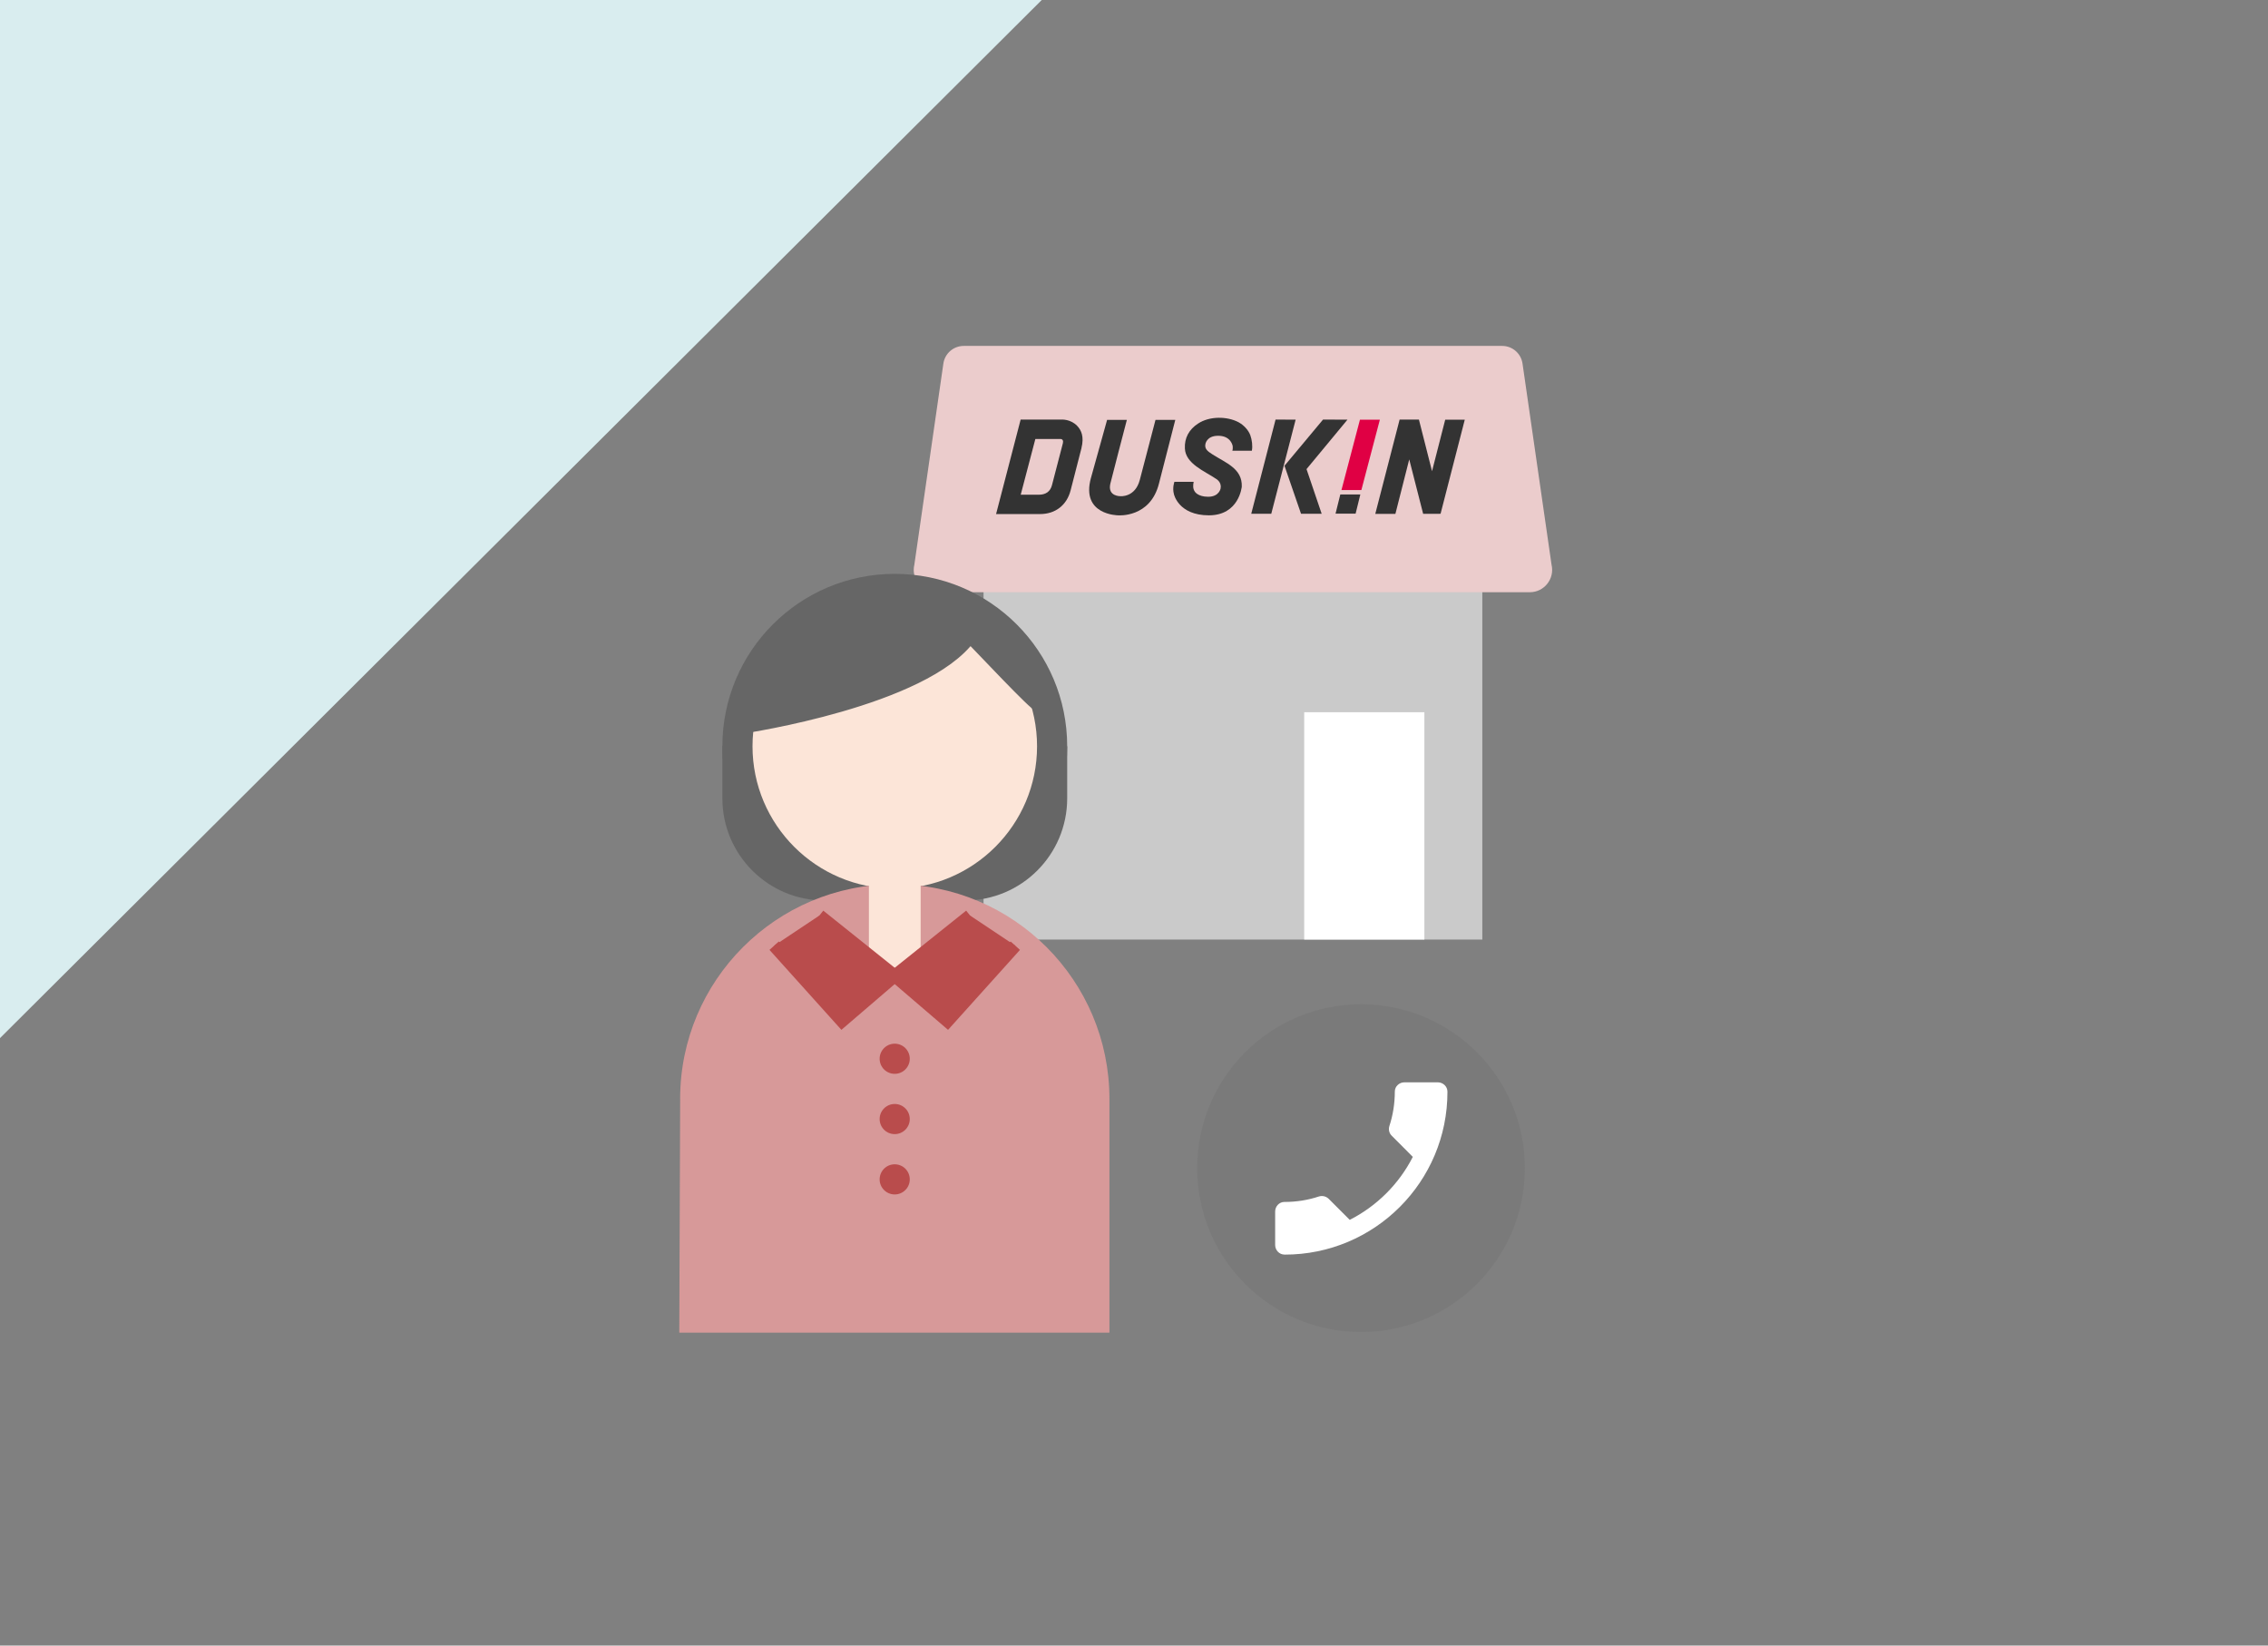 <?xml version="1.0" encoding="UTF-8"?><svg xmlns="http://www.w3.org/2000/svg" viewBox="0 0 590 428"><rect x="0" y="0" width="590" height="428" fill="#808080" stroke="none"/><defs><style>.d{fill:#d79999;}.e{fill:#fff;}.f,.g{fill:#b94c4c;}.h{fill:#cacaca;}.i{fill:#ebcccc;}.j{fill:#e00044;}.g{stroke:#b94c4c;}.g,.k{stroke-miterlimit:10;stroke-width:3.27px;}.l{fill:#333;}.k{stroke:#666;}.k,.m{fill:#666;}.n{fill:none;}.o{fill:#d9edef;}.p{fill:#7a7a7a;}.q{fill:#fce5d8;}</style></defs><g id="a"/><g id="b"><g id="c"><g><g><polygon class="o" points="0 270 0 0 271 0 0 270"/><rect class="n" width="590" height="428"/></g><g><rect class="h" x="255.86" y="137.61" width="129.75" height="106.76"/><path class="i" d="M397.96,154.03H243.51c-3.75,0-6.52-3.51-5.65-7.16l7.54-52.24c.35-2.67,2.62-4.66,5.31-4.66h140.06c2.69,0,4.96,1.99,5.31,4.66l7.54,52.24c.87,3.65-1.9,7.16-5.65,7.16Z"/><rect class="e" x="339.28" y="185.24" width="31.26" height="59.13"/><g><polygon class="l" points="352.65 133.59 353.88 128.6 348.67 128.6 347.43 133.59 352.65 133.59"/><polygon class="l" points="370.22 133.64 366.6 119.48 363 133.65 357.77 133.65 364.1 109.12 369.12 109.13 372.53 122.55 375.96 109.15 381.05 109.15 374.75 133.63 370.22 133.64"/><polygon class="l" points="331.83 109.12 337.05 109.15 330.71 133.62 325.5 133.62 331.83 109.12"/><polygon class="l" points="350.53 109.15 339.88 122.01 343.82 133.62 338.45 133.62 334.15 121.14 344.18 109.12 350.53 109.15"/><path class="l" d="M269.34,114.17h6.48c.67,0,.83,.51,.67,1.14l-2.83,10.88c-.41,1.59-1.55,2.48-3.4,2.48h-4.73l3.81-14.5Zm12,2.32c.71-2.89-.02-4.61-1.17-5.78-1.75-1.75-3.98-1.58-3.98-1.58h-10.68l-6.39,24.57h11.46c3.88,0,6.91-2.23,7.93-6.16l2.84-11.05Z"/><path class="l" d="M317.55,126.95s-.3,2.25-3.26,2.25c-2.75,0-3.49-1.37-3.49-1.37-.49-.72-.47-1.57-.28-2.51h-5.01s-.59,1.55-.11,3.25c0,0,1.18,5.46,9.08,5.46s8.56-7.47,8.56-7.47c.16-4.72-4.18-6.16-7.69-8.42-1.29-.81-1.99-1.44-1.78-2.6,0,0,.26-2.21,3.34-2.2,3.35,0,3.76,2.66,3.76,2.66,.09,.77-.08,1.23-.08,1.23h5.07c.24-1.21,.04-2.82-.4-4.04-.5-1.33-1.68-2.62-3.06-3.37-3.05-1.61-7.64-1.6-10.57,.37-2.34,1.53-3.53,3.77-3.39,6.44,.14,3.97,5.15,5.91,8.08,7.89,0,0,1.52,.82,1.21,2.43Z"/><polygon class="j" points="354.15 127.45 358.96 109.15 353.78 109.15 348.97 127.45 354.15 127.45"/><path class="l" d="M283.8,124.31l4.2-15.1h5.14c-.24,.78-4.31,16.64-4.31,16.64-.72,3.3,2.63,3.2,2.63,3.2,0,0,3.83,.39,5.05-4.24l4.08-15.6h5.15c-.02,.06-4.24,16.53-4.24,16.53-2.26,9.02-10.63,8.29-10.63,8.29,0,0-9.75-.04-7.07-9.73Z"/></g><g><g><g><path class="l" d="M214.49,230.28c-12.49,0-22.65-10.16-22.65-22.65v-9.6h81.86v9.6c0,12.49-10.16,22.65-22.65,22.65h-36.56Z"/><path class="m" d="M269.78,201.94v5.68c0,10.33-8.4,18.73-18.73,18.73h-36.56c-10.33,0-18.73-8.4-18.73-18.73v-5.68h74.02m7.84-7.84h-89.7v13.53c0,14.68,11.9,26.57,26.57,26.57h36.56c14.68,0,26.57-11.9,26.57-26.57v-13.53h0Z"/></g><g><circle class="q" cx="232.77" cy="194.1" r="40.93" transform="translate(3.89 392.77) rotate(-80.78)"/><path class="m" d="M232.77,157.09c20.41,0,37.01,16.6,37.01,37.01s-16.6,37.01-37.01,37.01-37.01-16.6-37.01-37.01,16.6-37.01,37.01-37.01m0-7.84c-24.77,0-44.85,20.08-44.85,44.85s20.08,44.85,44.85,44.85,44.85-20.08,44.85-44.85-20.08-44.85-44.85-44.85h0Z"/></g><path class="d" d="M176.93,285.82c0-30.84,25-55.84,55.84-55.84s55.84,25,55.84,55.84v60.78h-111.9l.23-60.78Z"/><polygon class="q" points="239.5 223.25 226.04 223.25 226.04 254.65 239.5 254.65 239.5 223.25 239.5 223.25"/></g><path class="k" d="M232.75,153.81c-31.37,0-39.21,35.29-39.21,35.29,0,0,46.95-6.99,58.82-23.53,1.96,1.96,17.77,18.81,17.65,17.65-1.96-17.65-23.97-29.41-37.25-29.41Z"/><polyline class="g" points="201.39 245.96 219.03 265.57 232.75 253.8 213.15 238.12"/><polyline class="g" points="264.12 245.96 246.48 265.57 232.75 253.8 252.36 238.12"/><circle class="f" cx="232.75" cy="275.37" r="3.92"/><circle class="f" cx="232.75" cy="291.05" r="3.92"/><circle class="f" cx="232.75" cy="306.74" r="3.92"/></g><g><circle class="p" cx="354.06" cy="303.82" r="42.62"/><path class="e" d="M334.15,326.31c23.43,.04,42.43-18.96,42.39-42.39,0-1.34-1.15-2.42-2.49-2.42h-8.71c-1.34,0-2.49,1.06-2.49,2.4,0,3.14-.49,6.16-1.42,8.98-.27,.87-.07,1.84,.62,2.51l5.48,5.5c-3.59,7.05-9.36,12.8-16.41,16.38l-5.48-5.48c-.7-.67-1.67-.87-2.54-.6-2.81,.93-5.83,1.43-8.98,1.42-1.34,0-2.4,1.15-2.4,2.49v8.71c0,1.34,1.08,2.49,2.42,2.49Z"/></g></g></g></g></g></svg>